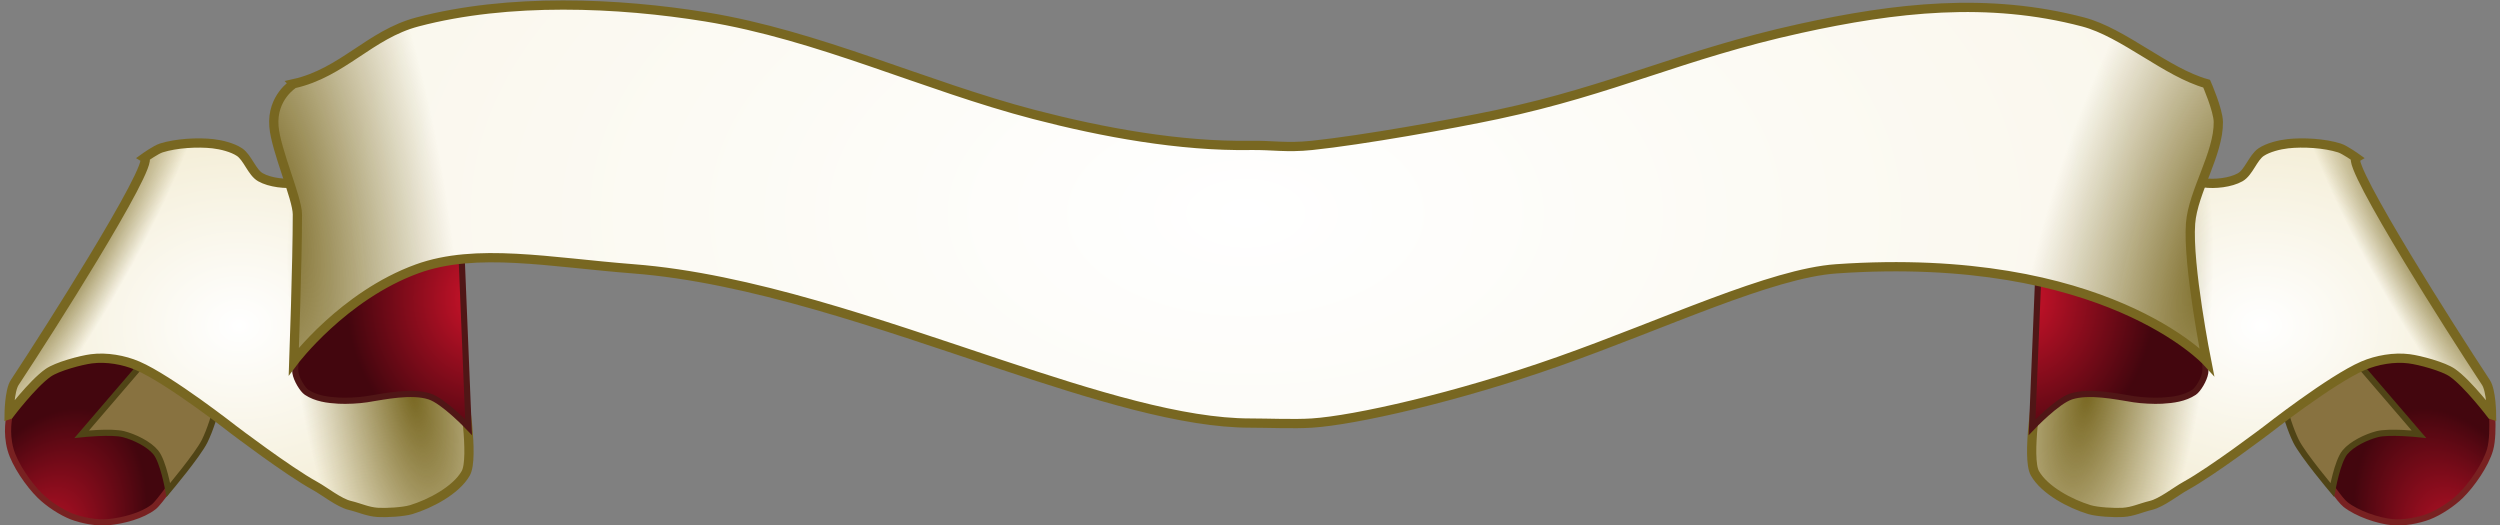 <?xml version="1.0" encoding="UTF-8" standalone="no"?>
<!-- Created with Inkscape (http://www.inkscape.org/) -->

<svg
   xmlns:dc="http://purl.org/dc/elements/1.1/"
   xmlns:cc="http://creativecommons.org/ns#"
   xmlns:rdf="http://www.w3.org/1999/02/22-rdf-syntax-ns#"
   xmlns:svg="http://www.w3.org/2000/svg"
   xmlns="http://www.w3.org/2000/svg"
   xmlns:xlink="http://www.w3.org/1999/xlink"
   xmlns:sodipodi="http://sodipodi.sourceforge.net/DTD/sodipodi-0.dtd"
   xmlns:inkscape="http://www.inkscape.org/namespaces/inkscape"
   width="225.778mm"
   height="47.452mm"
   viewBox="0 0 800 168.136"
   id="svg13896"
   version="1.1"
   inkscape:version="0.91 r13725"
   sodipodi:docname="Banner47.svg">
  <rect x="0" y="0" width="800" height="168.136" fill="#808080" stroke="none"/>
  <defs
     id="defs13898">
    <radialGradient
       cx="309.86"
       cy="63.847"
       gradientTransform="matrix(1.359,0,0,1.325,-111.31,-20.717)"
       gradientUnits="userSpaceOnUse"
       id="radialGradient5675"
       r="17.296"
       xlink:href="#linearGradient5983" />
    <linearGradient
       id="linearGradient5983">
      <stop
         offset="0"
         stop-color="#ffeb98"
         id="stop138" />
      <stop
         offset="1"
         stop-color="#eec41c"
         id="stop140" />
    </linearGradient>
    <linearGradient
       id="linearGradient34626">
      <stop
         offset="0"
         stop-color="#fff"
         id="stop133" />
      <stop
         offset="1"
         stop-color="#cec6a7"
         id="stop135" />
    </linearGradient>
    <radialGradient
       cx="202.4"
       cy="121.02"
       gradientTransform="matrix(1,0,0,0.902,0,12.053)"
       gradientUnits="userSpaceOnUse"
       id="radialGradient5697"
       r="6.183">
      <stop
         offset="0"
         stop-color="#f26778"
         id="stop210" />
      <stop
         offset="1"
         stop-color="#aa0f23"
         id="stop212" />
    </radialGradient>
    <radialGradient
       cx="265"
       cy="25"
       gradientTransform="matrix(2.122,-0.033,0.033,2.128,-263.35,-19.495)"
       gradientUnits="userSpaceOnUse"
       id="radialGradient5699"
       r="15.5"
       xlink:href="#linearGradient5983" />
    <radialGradient
       cx="845.15"
       cy="248.49"
       gradientTransform="matrix(1.594,2.406e-7,-1.7652e-7,1.227,-503.38,-54.917)"
       gradientUnits="userSpaceOnUse"
       id="radialGradient5703"
       r="89.322"
       xlink:href="#linearGradient6671" />
    <linearGradient
       id="linearGradient6671">
      <stop
         offset="0"
         stop-color="#cf0000"
         id="stop128" />
      <stop
         offset="1"
         stop-color="#6b0000"
         stop-opacity=".978"
         id="stop130" />
    </linearGradient>
    <radialGradient
       cx="240.38"
       cy="88.08"
       gradientTransform="matrix(3.606,-0.049,0.024,1.997,-84.463,22.981)"
       gradientUnits="userSpaceOnUse"
       id="radialGradient5705"
       r="51.229"
       xlink:href="#linearGradient33904" />
    <linearGradient
       id="linearGradient33904">
      <stop
         offset="0"
         stop-color="#ffd759"
         id="stop143" />
      <stop
         offset="1"
         stop-color="#c79f17"
         id="stop145" />
    </linearGradient>
    <radialGradient
       cx="230.36"
       cy="102.53"
       gradientTransform="matrix(-4.302,-0.128,-0.053,1.922,1920.3,36.922)"
       gradientUnits="userSpaceOnUse"
       id="radialGradient5725"
       r="51.229"
       xlink:href="#linearGradient33904" />
    <radialGradient
       cx="311.97"
       cy="95.069"
       gradientTransform="matrix(0.676,2.6658e-7,0,4.037,100.98,-288.69)"
       gradientUnits="userSpaceOnUse"
       id="radialGradient5745"
       r="14.458"
       xlink:href="#linearGradient33932" />
    <linearGradient
       id="linearGradient33932">
      <stop
         offset="0"
         stop-color="#fff3c8"
         id="stop148" />
      <stop
         offset="1"
         stop-color="#f0c61c"
         id="stop150" />
    </linearGradient>
    <radialGradient
       cx="311.97"
       cy="95.069"
       gradientTransform="matrix(1.217,1.3387e-7,0,4.671,-67.617,-349.05)"
       gradientUnits="userSpaceOnUse"
       id="radialGradient5747"
       r="14.458"
       xlink:href="#linearGradient33932" />
    <radialGradient
       cx="315.28"
       cy="153.11"
       gradientTransform="matrix(0.977,-0.212,0.157,0.722,-78.499,103.68)"
       gradientUnits="userSpaceOnUse"
       id="radialGradient5761"
       r="11.5"
       xlink:href="#linearGradient33932" />
    <radialGradient
       cx="315.06"
       cy="153.05"
       gradientTransform="matrix(-0.977,-0.212,-0.157,0.722,679.02,103.61)"
       gradientUnits="userSpaceOnUse"
       id="radialGradient5763"
       r="11.5"
       xlink:href="#linearGradient33932" />
    <radialGradient
       cx="310"
       cy="130"
       gradientTransform="matrix(0.882,-8.7034e-7,7.9352e-7,0.804,38.834,25.031)"
       gradientUnits="userSpaceOnUse"
       id="radialGradient5765"
       r="15.5"
       xlink:href="#linearGradient5983" />
    <radialGradient
       cx="310"
       cy="130"
       gradientTransform="matrix(-8.482e-7,-0.817,0.785,-7.9721e-7,196.83,397.49)"
       gradientUnits="userSpaceOnUse"
       id="radialGradient5767"
       r="15.5"
       xlink:href="#linearGradient5983" />
    <radialGradient
       cx="326.58"
       cy="144.18"
       gradientTransform="matrix(1,0,0,1.425,-0.742,-60.917)"
       gradientUnits="userSpaceOnUse"
       id="radialGradient5769"
       r="10.504"
       xlink:href="#linearGradient5983" />
    <radialGradient
       cx="310"
       cy="130"
       gradientTransform="matrix(0.922,0.386,-0.378,0.903,170.17,-87.888)"
       gradientUnits="userSpaceOnUse"
       id="radialGradient5775"
       r="15.5"
       xlink:href="#linearGradient33932" />
    <radialGradient
       cx="310"
       cy="130"
       gradientTransform="matrix(9.2585e-7,-0.965,0.941,9.3299e-7,175.48,443.37)"
       gradientUnits="userSpaceOnUse"
       id="radialGradient5777"
       r="15.5"
       xlink:href="#linearGradient33932" />
    <radialGradient
       cx="865.36"
       cy="100.32"
       gradientTransform="matrix(2.016,0.025,-0.003,0.285,-1442.6,69.965)"
       gradientUnits="userSpaceOnUse"
       id="radialGradient5779"
       r="87.306"
       xlink:href="#linearGradient33932" />
    <radialGradient
       cx="312.95"
       cy="157.19"
       gradientTransform="matrix(-1.249,-0.271,-0.356,1.639,784.83,-35.282)"
       gradientUnits="userSpaceOnUse"
       id="radialGradient5785"
       r="8.554"
       xlink:href="#linearGradient33932" />
    <radialGradient
       cx="296.21"
       cy="157.19"
       gradientTransform="matrix(-1.249,-0.271,-0.356,1.639,784.83,-35.282)"
       gradientUnits="userSpaceOnUse"
       id="radialGradient5787"
       r="8.554"
       xlink:href="#linearGradient33932" />
    <radialGradient
       cx="304.72"
       cy="149.05"
       gradientTransform="matrix(-1.249,-0.271,-0.706,3.255,836.71,-274.43)"
       gradientUnits="userSpaceOnUse"
       id="radialGradient5789"
       r="5.721"
       xlink:href="#linearGradient5983" />
    <radialGradient
       cx="314.99"
       cy="155"
       gradientTransform="matrix(1.55,0,0,1.023,-1436.5,-96.357)"
       gradientUnits="userSpaceOnUse"
       id="radialGradient5791"
       r="4.525"
       xlink:href="#linearGradient33932" />
    <radialGradient
       cx="315.02"
       cy="155.02"
       gradientTransform="matrix(1.417,0,0,0.44,-1394.9,-5.986)"
       gradientUnits="userSpaceOnUse"
       id="radialGradient5794"
       r="5.455"
       xlink:href="#linearGradient33932" />
    <radialGradient
       cx="312.95"
       cy="157.19"
       gradientTransform="matrix(1.249,-0.271,0.356,1.639,-184.83,-35.282)"
       gradientUnits="userSpaceOnUse"
       id="radialGradient5796"
       r="8.554"
       xlink:href="#linearGradient33932" />
    <radialGradient
       cx="296.21"
       cy="157.19"
       gradientTransform="matrix(1.249,-0.271,0.356,1.639,-184.83,-35.282)"
       gradientUnits="userSpaceOnUse"
       id="radialGradient5798"
       r="8.554"
       xlink:href="#linearGradient33932" />
    <radialGradient
       cx="304.72"
       cy="149.05"
       gradientTransform="matrix(1.249,-0.271,0.706,3.255,-236.71,-274.43)"
       gradientUnits="userSpaceOnUse"
       id="radialGradient5800"
       r="5.721"
       xlink:href="#linearGradient5983" />
    <radialGradient
       cx="314.99"
       cy="155"
       gradientTransform="matrix(1.55,0,0,1.023,-272.02,37.182)"
       gradientUnits="userSpaceOnUse"
       id="radialGradient5802"
       r="4.525"
       xlink:href="#linearGradient33932" />
    <radialGradient
       cx="315.02"
       cy="155.02"
       gradientTransform="matrix(1.417,0,0,0.44,-230.42,127.55)"
       gradientUnits="userSpaceOnUse"
       id="radialGradient5806"
       r="5.455"
       xlink:href="#linearGradient33932" />
    <radialGradient
       cx="865.26"
       cy="315.04"
       gradientTransform="matrix(1,0,0,0.447,-566.23,42.233)"
       gradientUnits="userSpaceOnUse"
       id="radialGradient5808"
       r="87.306"
       xlink:href="#linearGradient33932" />
    <radialGradient
       cx="311.98"
       cy="191.12"
       gradientTransform="matrix(1.174,0,0,1.664,-54.22,-126.95)"
       gradientUnits="userSpaceOnUse"
       id="radialGradient5810"
       r="80.071"
       xlink:href="#linearGradient33904" />
    <radialGradient
       cx="313.52"
       cy="212.23"
       gradientTransform="matrix(0.805,1.2859e-7,-1.8406e-7,1.153,61.018,-32.421)"
       gradientUnits="userSpaceOnUse"
       id="radialGradient5812"
       r="78">
      <stop
         offset="0"
         stop-color="#f8f4e5"
         id="stop205" />
      <stop
         offset="1"
         stop-color="#e6e0cb"
         id="stop207" />
    </radialGradient>
    <radialGradient
       cx="312.01"
       cy="128.53"
       gradientTransform="matrix(2.123,-0.008,5.1e-4,0.136,-350.47,178.42)"
       gradientUnits="userSpaceOnUse"
       id="radialGradient5814"
       r="74.983"
       xlink:href="#linearGradient33932" />
    <radialGradient
       cx="311.86"
       cy="93.619"
       gradientTransform="matrix(1.161,0,0,0.137,-50.077,156.09)"
       gradientUnits="userSpaceOnUse"
       id="radialGradient5817"
       r="82.446"
       xlink:href="#linearGradient33932" />
    <radialGradient
       cx="312.2"
       cy="184.25"
       gradientTransform="matrix(1,-4.5681e-7,0,0.333,-1.3e-4,122.87)"
       gradientUnits="userSpaceOnUse"
       id="radialGradient5819"
       r="6.016">
      <stop
         offset="0"
         stop-color="#afc6e9"
         id="stop200" />
      <stop
         offset="1"
         stop-color="#afc6e9"
         stop-opacity="0"
         id="stop202" />
    </radialGradient>
    <linearGradient
       id="linearGradient14631">
      <stop
         offset="0"
         stop-color="#fff"
         id="stop98" />
      <stop
         offset="1"
         stop-color="#fff"
         stop-opacity="0"
         id="stop100" />
    </linearGradient>
    <radialGradient
       cx="287.86"
       cy="215.11"
       gradientTransform="matrix(1,0,0,0.283,0,154.28)"
       gradientUnits="userSpaceOnUse"
       id="radialGradient5823"
       r="5.359"
       xlink:href="#linearGradient14631" />
    <radialGradient
       cx="241.17"
       cy="198.5"
       gradientTransform="matrix(1,0,0,0.563,0,86.809)"
       gradientUnits="userSpaceOnUse"
       id="radialGradient5827"
       r="5.609"
       xlink:href="#linearGradient14631" />
    <radialGradient
       cx="251.48"
       cy="190.41"
       gradientUnits="userSpaceOnUse"
       id="radialGradient5867"
       r="2.379"
       xlink:href="#linearGradient34626" />
    <radialGradient
       cx="202.4"
       cy="121.02"
       gradientTransform="matrix(1,0,0,0.902,0,12.053)"
       gradientUnits="userSpaceOnUse"
       id="radialGradient5869"
       r="6.183"
       xlink:href="#linearGradient34626" />
    <radialGradient
       cx="298.81"
       cy="58.941"
       gradientUnits="userSpaceOnUse"
       id="radialGradient5871"
       r="1.483">
      <stop
         offset="0"
         stop-color="#fff"
         id="stop195" />
      <stop
         offset="1"
         stop-color="#fff"
         stop-opacity="0"
         id="stop197" />
    </radialGradient>
    <radialGradient
       inkscape:collect="always"
       xlink:href="#linearGradient11905"
       id="radialGradient7879"
       gradientUnits="userSpaceOnUse"
       gradientTransform="matrix(0.495,0.228,-0.39,0.848,290.163,-473.194)"
       cx="119.18"
       cy="606.95"
       r="15.858" />
    <linearGradient
       id="linearGradient11905">
      <stop
         offset="0"
         stop-color="#d0132b"
         id="stop53" />
      <stop
         offset="1"
         stop-color="#43060e"
         id="stop55" />
    </linearGradient>
    <radialGradient
       inkscape:collect="always"
       xlink:href="#linearGradient6803"
       id="radialGradient7881"
       gradientUnits="userSpaceOnUse"
       gradientTransform="matrix(0.545,0,0,0.439,47.867,-206.441)"
       cx="151.79"
       cy="578.35"
       r="37.768" />
    <linearGradient
       id="linearGradient6803">
      <stop
         offset="0"
         stop-color="#fff"
         id="stop48" />
      <stop
         offset="1"
         stop-color="#f4eed7"
         id="stop50" />
    </linearGradient>
    <radialGradient
       inkscape:collect="always"
       xlink:href="#linearGradient12217"
       id="radialGradient7883"
       gradientUnits="userSpaceOnUse"
       gradientTransform="matrix(0.117,0.067,-0.318,0.555,282.675,-280.474)"
       cx="113"
       cy="566.78"
       r="37.268" />
    <linearGradient
       id="linearGradient12217">
      <stop
         offset="0"
         stop-color="#786721"
         id="stop43" />
      <stop
         offset="1"
         stop-color="#786721"
         stop-opacity="0"
         id="stop45" />
    </linearGradient>
    <radialGradient
       inkscape:collect="always"
       xlink:href="#linearGradient12217"
       id="radialGradient7885"
       gradientUnits="userSpaceOnUse"
       gradientTransform="matrix(0.26,-0.05,0.144,0.752,-28.464,-347.959)"
       cx="361.82"
       cy="557.61"
       r="37.268" />
    <radialGradient
       inkscape:collect="always"
       xlink:href="#linearGradient11905"
       id="radialGradient7887"
       gradientUnits="userSpaceOnUse"
       gradientTransform="matrix(0.816,0,0,0.951,-3.007,-498.736)"
       cx="189.87"
       cy="571.78"
       r="14.554" />
    <radialGradient
       cx="119.18"
       cy="606.95"
       gradientTransform="matrix(-0.495,0.228,0.39,0.848,149.643,-473.194)"
       gradientUnits="userSpaceOnUse"
       id="radialGradient5641"
       r="15.858"
       xlink:href="#linearGradient11905" />
    <radialGradient
       cx="151.79"
       cy="578.35"
       gradientTransform="matrix(-0.545,0,0,0.439,391.938,-206.441)"
       gradientUnits="userSpaceOnUse"
       id="radialGradient5643"
       r="37.768"
       xlink:href="#linearGradient6803" />
    <radialGradient
       cx="113"
       cy="566.78"
       gradientTransform="matrix(-0.117,0.067,0.318,0.555,157.13,-280.474)"
       gradientUnits="userSpaceOnUse"
       id="radialGradient5645"
       r="37.268"
       xlink:href="#linearGradient12217" />
    <radialGradient
       cx="361.82"
       cy="557.61"
       gradientTransform="matrix(-0.26,-0.05,-0.144,0.752,468.269,-347.959)"
       gradientUnits="userSpaceOnUse"
       id="radialGradient5647"
       r="37.268"
       xlink:href="#linearGradient12217" />
    <radialGradient
       cx="189.87"
       cy="571.78"
       gradientTransform="matrix(-0.816,0,0,0.951,442.812,-498.736)"
       gradientUnits="userSpaceOnUse"
       id="radialGradient5649"
       r="14.554"
       xlink:href="#linearGradient11905" />
    <radialGradient
       cx="315"
       cy="561.17"
       gradientTransform="matrix(1.153,5.2739716e-8,-3.046107e-8,0.666,-143.693,-336.208)"
       gradientUnits="userSpaceOnUse"
       id="radialGradient5793"
       r="155.25"
       xlink:href="#linearGradient6803" />
    <radialGradient
       cx="-296.54"
       cy="558.66"
       gradientTransform="matrix(0.184,-0.03,0.085,0.519,162.98,262.12)"
       gradientUnits="userSpaceOnUse"
       id="radialGradient5805"
       r="155.25"
       xlink:href="#linearGradient12217" />
    <radialGradient
       cx="1361.3"
       cy="671.28"
       gradientTransform="matrix(0.179,0.053,-0.139,0.471,307.38,279.74)"
       gradientUnits="userSpaceOnUse"
       id="radialGradient5807"
       r="155.25"
       xlink:href="#linearGradient12217" />
  </defs>
  <sodipodi:namedview
     id="base"
     pagecolor="#ffffff"
     bordercolor="#666666"
     borderopacity="1.0"
     inkscape:pageopacity="0.0"
     inkscape:pageshadow="2"
     inkscape:zoom="1.3799999"
     inkscape:cx="400.00002"
     inkscape:cy="84.067902"
     inkscape:document-units="px"
     inkscape:current-layer="layer1"
     showgrid="false"
     fit-margin-top="0"
     fit-margin-left="0"
     fit-margin-right="0"
     fit-margin-bottom="0"
     inkscape:window-width="1600"
     inkscape:window-height="837"
     inkscape:window-x="-8"
     inkscape:window-y="-8"
     inkscape:window-maximized="1" />
  <g
     inkscape:label="Layer 1"
     inkscape:groupmode="layer"
     id="layer1"
     transform="translate(-769.962,184.848)">
    <g
       transform="matrix(3.623,0,0,3.623,373.359,-252.591)"
       id="g10314">
      <path
         d="m 121.871,40.029 -11.568,15.422 c 0,0 -0.335,1.422 0.097,2.955 0.376,1.334 1.602,3.099 2.59,4.07 0.725,0.712 1.888,1.487 2.837,1.85 0.909,0.348 2.238,0.589 3.207,0.493 1.293,-0.127 2.995,-0.557 4.017,-1.36 0.525,-0.412 2.14,-2.78 2.14,-2.78 l 1.86,-15.47 0,-4.07 -5.18,-1.11 z"
         id="path2723"
         style="fill:url(#radialGradient7879);fill-rule:evenodd;stroke:#782121;stroke-width:0.545"
         inkscape:connector-curvature="0" />
      <path
         d="m 130.378,43.975 c 0,0 -0.861,9.689 -2.837,13.69 -0.604,1.223 -3.207,4.317 -3.207,4.317 0,0 -0.44,-2.517 -1.11,-3.33 -0.622,-0.755 -1.891,-1.355 -2.837,-1.603 -1.073,-0.282 -3.7,0 -3.7,0 l 12.704,-14.8 0.987,1.727 z"
         id="path2725"
         inkscape:connector-curvature="0"
         style="fill:#887240;fill-rule:evenodd;stroke:#504416;stroke-width:0.545" />
      <path
         d="m 110.275,55.321 c 0,0 2.058,-2.725 3.453,-3.7 0.787,-0.55 2.871,-1.111 3.823,-1.233 1.318,-0.17 2.85,0.092 4.07,0.617 2.819,1.213 8.51,5.673 8.51,5.673 0,0 4.773,3.625 7.154,4.933 0.862,0.474 2.127,1.498 3.083,1.727 0.87,0.208 1.574,0.561 2.467,0.617 0.739,0.046 2.252,-0.032 2.96,-0.247 1.66,-0.503 3.956,-1.698 4.81,-3.207 0.767,-1.354 -0.247,-7.4 -0.247,-7.4 l -8.264,-21.214 c 0,0 -4.315,2.665 -6.414,2.96 -0.964,0.136 -2.359,-0.014 -3.207,-0.493 -0.755,-0.427 -1.13,-1.737 -1.85,-2.22 -0.612,-0.411 -1.611,-0.657 -2.343,-0.74 -1.365,-0.154 -3.253,-0.042 -4.563,0.37 -0.49,0.154 -1.48,0.863 -1.48,0.863 0.472,0.27 -1.789,4.339 -4.565,8.927 -2.395,3.959 -5.172,8.304 -6.906,10.931 -0.476,0.721 -0.493,2.837 -0.493,2.837 z"
         id="path2727"
         style="fill:url(#radialGradient7881);fill-rule:evenodd"
         inkscape:connector-curvature="0" />
      <path
         d="m 110.275,55.321 c 0,0 2.058,-2.725 3.453,-3.7 0.787,-0.55 2.871,-1.111 3.823,-1.233 1.318,-0.17 2.85,0.092 4.07,0.617 2.819,1.213 8.51,5.673 8.51,5.673 0,0 4.773,3.625 7.154,4.933 0.862,0.474 2.127,1.498 3.083,1.727 0.87,0.208 1.574,0.561 2.467,0.617 0.739,0.046 2.252,-0.032 2.96,-0.247 1.66,-0.503 3.956,-1.698 4.81,-3.207 0.767,-1.354 -0.247,-7.4 -0.247,-7.4 l -8.264,-21.214 c 0,0 -4.315,2.665 -6.414,2.96 -0.964,0.136 -2.359,-0.014 -3.207,-0.493 -0.755,-0.427 -1.13,-1.737 -1.85,-2.22 -0.612,-0.411 -1.611,-0.657 -2.343,-0.74 -1.365,-0.154 -3.253,-0.042 -4.563,0.37 -0.49,0.154 -1.48,0.863 -1.48,0.863 0.472,0.27 -1.789,4.339 -4.565,8.927 -2.395,3.959 -5.172,8.304 -6.906,10.931 -0.476,0.721 -0.493,2.837 -0.493,2.837 z"
         id="path2731"
         style="fill:url(#radialGradient7883);fill-rule:evenodd"
         inkscape:connector-curvature="0" />
      <path
         d="m 110.275,55.321 c 0,0 2.058,-2.725 3.453,-3.7 0.787,-0.55 2.871,-1.111 3.823,-1.233 1.318,-0.17 2.85,0.092 4.07,0.617 2.819,1.213 8.51,5.673 8.51,5.673 0,0 4.773,3.625 7.154,4.933 0.862,0.474 2.127,1.498 3.083,1.727 0.87,0.208 1.574,0.561 2.467,0.617 0.739,0.046 2.252,-0.032 2.96,-0.247 1.66,-0.503 3.956,-1.698 4.81,-3.207 0.767,-1.354 -0.247,-7.4 -0.247,-7.4 l -8.264,-21.214 c 0,0 -4.315,2.665 -6.414,2.96 -0.964,0.136 -2.359,-0.014 -3.207,-0.493 -0.755,-0.427 -1.13,-1.737 -1.85,-2.22 -0.612,-0.411 -1.611,-0.657 -2.343,-0.74 -1.365,-0.154 -3.253,-0.042 -4.563,0.37 -0.49,0.154 -1.48,0.863 -1.48,0.863 0.472,0.27 -1.789,4.339 -4.565,8.927 -2.395,3.959 -5.172,8.304 -6.906,10.931 -0.476,0.721 -0.493,2.837 -0.493,2.837 z"
         id="path2733"
         style="fill:url(#radialGradient7885);fill-rule:evenodd;stroke:#786721;stroke-width:0.817"
         inkscape:connector-curvature="0" />
      <path
         d="m 149.745,29.294 1.11,27.134 c 0,0 -2.199,-2.31 -3.453,-2.713 -1.587,-0.51 -3.904,-0.015 -5.55,0.247 -0.683,0.109 -1.777,0.161 -2.467,0.123 -0.995,-0.055 -2.005,-0.192 -2.837,-0.74 -0.349,-0.23 -0.902,-1.136 -0.987,-1.727 -0.227,-1.581 1.233,-5.18 1.233,-5.18 l 8.634,-16.527 4.317,-0.617 z"
         id="path2735"
         style="fill:url(#radialGradient7887);fill-rule:evenodd;stroke:#501616;stroke-width:0.545"
         inkscape:connector-curvature="0" />
      <path
         d="m 317.934,40.029 11.527,13.621 c 0,0 0.375,3.223 -0.057,4.756 -0.376,1.334 -1.602,3.099 -2.59,4.07 -0.725,0.712 -1.888,1.487 -2.837,1.85 -0.909,0.348 -2.238,0.589 -3.207,0.493 -1.293,-0.127 -3.115,-0.758 -4.137,-1.56 -0.525,-0.412 -1.66,-2.14 -1.66,-2.14 l -2.22,-15.91 0,-4.07 5.18,-1.11 z"
         id="path2739"
         style="fill:url(#radialGradient5641);fill-rule:evenodd;stroke:#782121;stroke-width:0.545"
         inkscape:connector-curvature="0" />
      <path
         d="m 309.427,43.975 c 0,0 0.861,9.689 2.837,13.69 0.604,1.223 3.207,4.317 3.207,4.317 0,0 0.44,-2.517 1.11,-3.33 0.622,-0.755 1.891,-1.355 2.837,-1.603 1.073,-0.282 3.7,0 3.7,0 l -12.704,-14.8 -0.987,1.727 z"
         id="path2741"
         inkscape:connector-curvature="0"
         style="fill:#887240;fill-rule:evenodd;stroke:#504416;stroke-width:0.545" />
      <path
         d="m 329.531,55.321 c 0,0 -2.058,-2.725 -3.453,-3.7 -0.787,-0.55 -2.871,-1.111 -3.823,-1.233 -1.318,-0.17 -2.85,0.092 -4.07,0.617 -2.819,1.213 -8.51,5.673 -8.51,5.673 0,0 -4.773,3.625 -7.154,4.933 -0.862,0.474 -2.127,1.498 -3.083,1.727 -0.87,0.208 -1.574,0.561 -2.467,0.617 -0.739,0.046 -2.252,-0.032 -2.96,-0.247 -1.66,-0.503 -3.956,-1.698 -4.81,-3.207 -0.767,-1.354 0.247,-7.4 0.247,-7.4 l 8.264,-21.214 c 0,0 4.315,2.665 6.414,2.96 0.964,0.136 2.359,-0.014 3.207,-0.493 0.755,-0.427 1.13,-1.737 1.85,-2.22 0.612,-0.411 1.611,-0.657 2.343,-0.74 1.365,-0.154 3.253,-0.042 4.563,0.37 0.49,0.154 1.48,0.863 1.48,0.863 -0.472,0.27 1.789,4.339 4.565,8.927 2.395,3.959 5.172,8.304 6.906,10.931 0.476,0.721 0.493,2.837 0.493,2.837 z"
         id="path2743"
         style="fill:url(#radialGradient5643);fill-rule:evenodd"
         inkscape:connector-curvature="0" />
      <path
         d="m 329.531,55.321 c 0,0 -2.058,-2.725 -3.453,-3.7 -0.787,-0.55 -2.871,-1.111 -3.823,-1.233 -1.318,-0.17 -2.85,0.092 -4.07,0.617 -2.819,1.213 -8.51,5.673 -8.51,5.673 0,0 -4.773,3.625 -7.154,4.933 -0.862,0.474 -2.127,1.498 -3.083,1.727 -0.87,0.208 -1.574,0.561 -2.467,0.617 -0.739,0.046 -2.252,-0.032 -2.96,-0.247 -1.66,-0.503 -3.956,-1.698 -4.81,-3.207 -0.767,-1.354 0.247,-7.4 0.247,-7.4 l 8.264,-21.214 c 0,0 4.315,2.665 6.414,2.96 0.964,0.136 2.359,-0.014 3.207,-0.493 0.755,-0.427 1.13,-1.737 1.85,-2.22 0.612,-0.411 1.611,-0.657 2.343,-0.74 1.365,-0.154 3.253,-0.042 4.563,0.37 0.49,0.154 1.48,0.863 1.48,0.863 -0.472,0.27 1.789,4.339 4.565,8.927 2.395,3.959 5.172,8.304 6.906,10.931 0.476,0.721 0.493,2.837 0.493,2.837 z"
         id="path2747"
         style="fill:url(#radialGradient5645);fill-rule:evenodd"
         inkscape:connector-curvature="0" />
      <path
         d="m 329.531,55.321 c 0,0 -2.058,-2.725 -3.453,-3.7 -0.787,-0.55 -2.871,-1.111 -3.823,-1.233 -1.318,-0.17 -2.85,0.092 -4.07,0.617 -2.819,1.213 -8.51,5.673 -8.51,5.673 0,0 -4.773,3.625 -7.154,4.933 -0.862,0.474 -2.127,1.498 -3.083,1.727 -0.87,0.208 -1.574,0.561 -2.467,0.617 -0.739,0.046 -2.252,-0.032 -2.96,-0.247 -1.66,-0.503 -3.956,-1.698 -4.81,-3.207 -0.767,-1.354 0.247,-7.4 0.247,-7.4 l 8.264,-21.214 c 0,0 4.315,2.665 6.414,2.96 0.964,0.136 2.359,-0.014 3.207,-0.493 0.755,-0.427 1.13,-1.737 1.85,-2.22 0.612,-0.411 1.611,-0.657 2.343,-0.74 1.365,-0.154 3.253,-0.042 4.563,0.37 0.49,0.154 1.48,0.863 1.48,0.863 -0.472,0.27 1.789,4.339 4.565,8.927 2.395,3.959 5.172,8.304 6.906,10.931 0.476,0.721 0.493,2.837 0.493,2.837 z"
         id="path2749"
         style="fill:url(#radialGradient5647);fill-rule:evenodd;stroke:#786721;stroke-width:0.817"
         inkscape:connector-curvature="0" />
      <path
         d="m 290.06,29.294 -1.11,27.134 c 0,0 2.199,-2.31 3.453,-2.713 1.587,-0.51 3.904,-0.015 5.55,0.247 0.683,0.109 1.777,0.161 2.467,0.123 0.995,-0.055 2.005,-0.192 2.837,-0.74 0.349,-0.23 0.902,-1.136 0.987,-1.727 0.227,-1.581 -1.233,-5.18 -1.233,-5.18 l -8.634,-16.527 -4.317,-0.617 z"
         id="path2751"
         style="fill:url(#radialGradient5649);fill-rule:evenodd;stroke:#501616;stroke-width:0.545"
         inkscape:connector-curvature="0" />
      <path
         inkscape:connector-curvature="0"
         style="fill:url(#radialGradient5793);fill-rule:evenodd"
         id="path2753"
         d="m 135.13,26.059 c 4.314,-0.965 6.721,-4.344 10.899,-5.449 8.083,-2.138 17.768,-1.706 25.48,-0.452 9.979,1.623 19.312,6.099 29.015,8.626 6.076,1.583 12.866,2.821 19.073,2.725 1.984,-0.031 3.169,0.237 5.449,0 4.424,-0.46 12.441,-1.896 16.349,-2.725 10.367,-2.199 16.254,-5.291 26.765,-7.601 8.403,-1.846 16.601,-2.79 25.006,-0.573 3.562,0.939 7.347,4.458 10.899,5.449 0,0 1.016,2.319 1.031,3.379 0.04,2.785 -2.241,6.178 -2.452,8.955 -0.278,3.671 1.42,12.189 1.42,12.189 0,0 -8.972,-9.809 -32.697,-8.174 -5.761,0.397 -15.182,4.876 -24.523,8.174 -9.034,3.19 -18.024,5.206 -21.798,5.449 -1.59,0.103 -3.856,0 -5.449,0 -5.958,0 -13.744,-2.417 -22.182,-5.225 -10.514,-3.499 -22.041,-7.604 -32.313,-8.399 -7.358,-0.569 -13.871,-1.89 -19.073,0 -6.546,2.378 -10.899,8.174 -10.899,8.174 0,0 0.316,-8.801 0.316,-12.979 0,-1.43 -1.896,-5.644 -2.071,-7.763 -0.215,-2.593 1.756,-3.781 1.756,-3.781 z" />
      <g
         id="g2755"
         transform="matrix(0.545,0,0,0.545,56.024,-322.622)">
        <path
           inkscape:connector-curvature="0"
           style="fill:url(#radialGradient5805);fill-rule:evenodd"
           id="path2757"
           transform="translate(-14.321,99.845)"
           d="m 160,540 c 7.916,-1.771 12.333,-7.972 20,-10 14.833,-3.924 32.605,-3.131 46.756,-0.829 18.31,2.98 35.43,11.19 53.24,15.83 11.15,2.904 23.609,5.177 35,5 3.64,-0.057 5.816,0.435 10,0 8.119,-0.844 22.83,-3.479 30,-5 19.024,-4.035 29.826,-9.71 49.114,-13.948 15.42,-3.39 30.47,-5.12 45.89,-1.05 6.536,1.724 13.482,8.181 20,10 0,0 1.864,4.255 1.892,6.2 0.074,5.11 -4.113,11.336 -4.499,16.432 -0.51,6.74 2.61,22.37 2.61,22.37 0,0 -16.463,-18 -60,-15 -10.572,0.728 -27.859,8.947 -45,15 -16.577,5.854 -33.074,9.553 -40,10 -2.919,0.188 -7.075,0 -10,0 -10.934,0 -25.221,-4.435 -40.705,-9.588 -19.3,-6.42 -40.45,-13.95 -59.3,-15.41 -13.502,-1.044 -25.453,-3.469 -35,0 -12.013,4.365 -20,15 -20,15 0,0 0.579,-16.15 0.579,-23.816 0,-2.624 -3.478,-10.356 -3.801,-14.245 -0.4,-4.76 3.22,-6.94 3.22,-6.94 z" />
        <path
           inkscape:connector-curvature="0"
           style="fill:url(#radialGradient5807);fill-rule:evenodd;stroke:#786721;stroke-width:1.5"
           id="path2759"
           d="m 145.68,639.84 c 7.916,-1.771 12.333,-7.972 20,-10 14.833,-3.924 32.605,-3.131 46.756,-0.829 18.312,2.979 35.438,11.192 53.244,15.829 11.15,2.904 23.609,5.177 35,5 3.64,-0.057 5.816,0.435 10,0 8.119,-0.844 22.83,-3.479 30,-5 19.024,-4.035 29.826,-9.71 49.114,-13.948 15.42,-3.388 30.463,-5.119 45.886,-1.052 6.536,1.724 13.482,8.181 20,10 0,0 1.864,4.255 1.892,6.2 0.074,5.11 -4.113,11.336 -4.499,16.432 -0.51,6.737 2.606,22.368 2.606,22.368 0,0 -16.463,-18 -60,-15 -10.572,0.728 -27.859,8.947 -45,15 -16.577,5.854 -33.074,9.553 -40,10 -2.919,0.188 -7.075,0 -10,0 -10.934,0 -25.221,-4.435 -40.705,-9.588 -19.293,-6.42 -40.446,-13.954 -59.295,-15.412 -13.502,-1.044 -25.453,-3.469 -35,0 -12.013,4.365 -20,15 -20,15 0,0 0.579,-16.15 0.579,-23.816 0,-2.624 -3.478,-10.356 -3.801,-14.245 -0.394,-4.757 3.222,-6.938 3.222,-6.938 z" />
      </g>
    </g>
  </g>
</svg>
